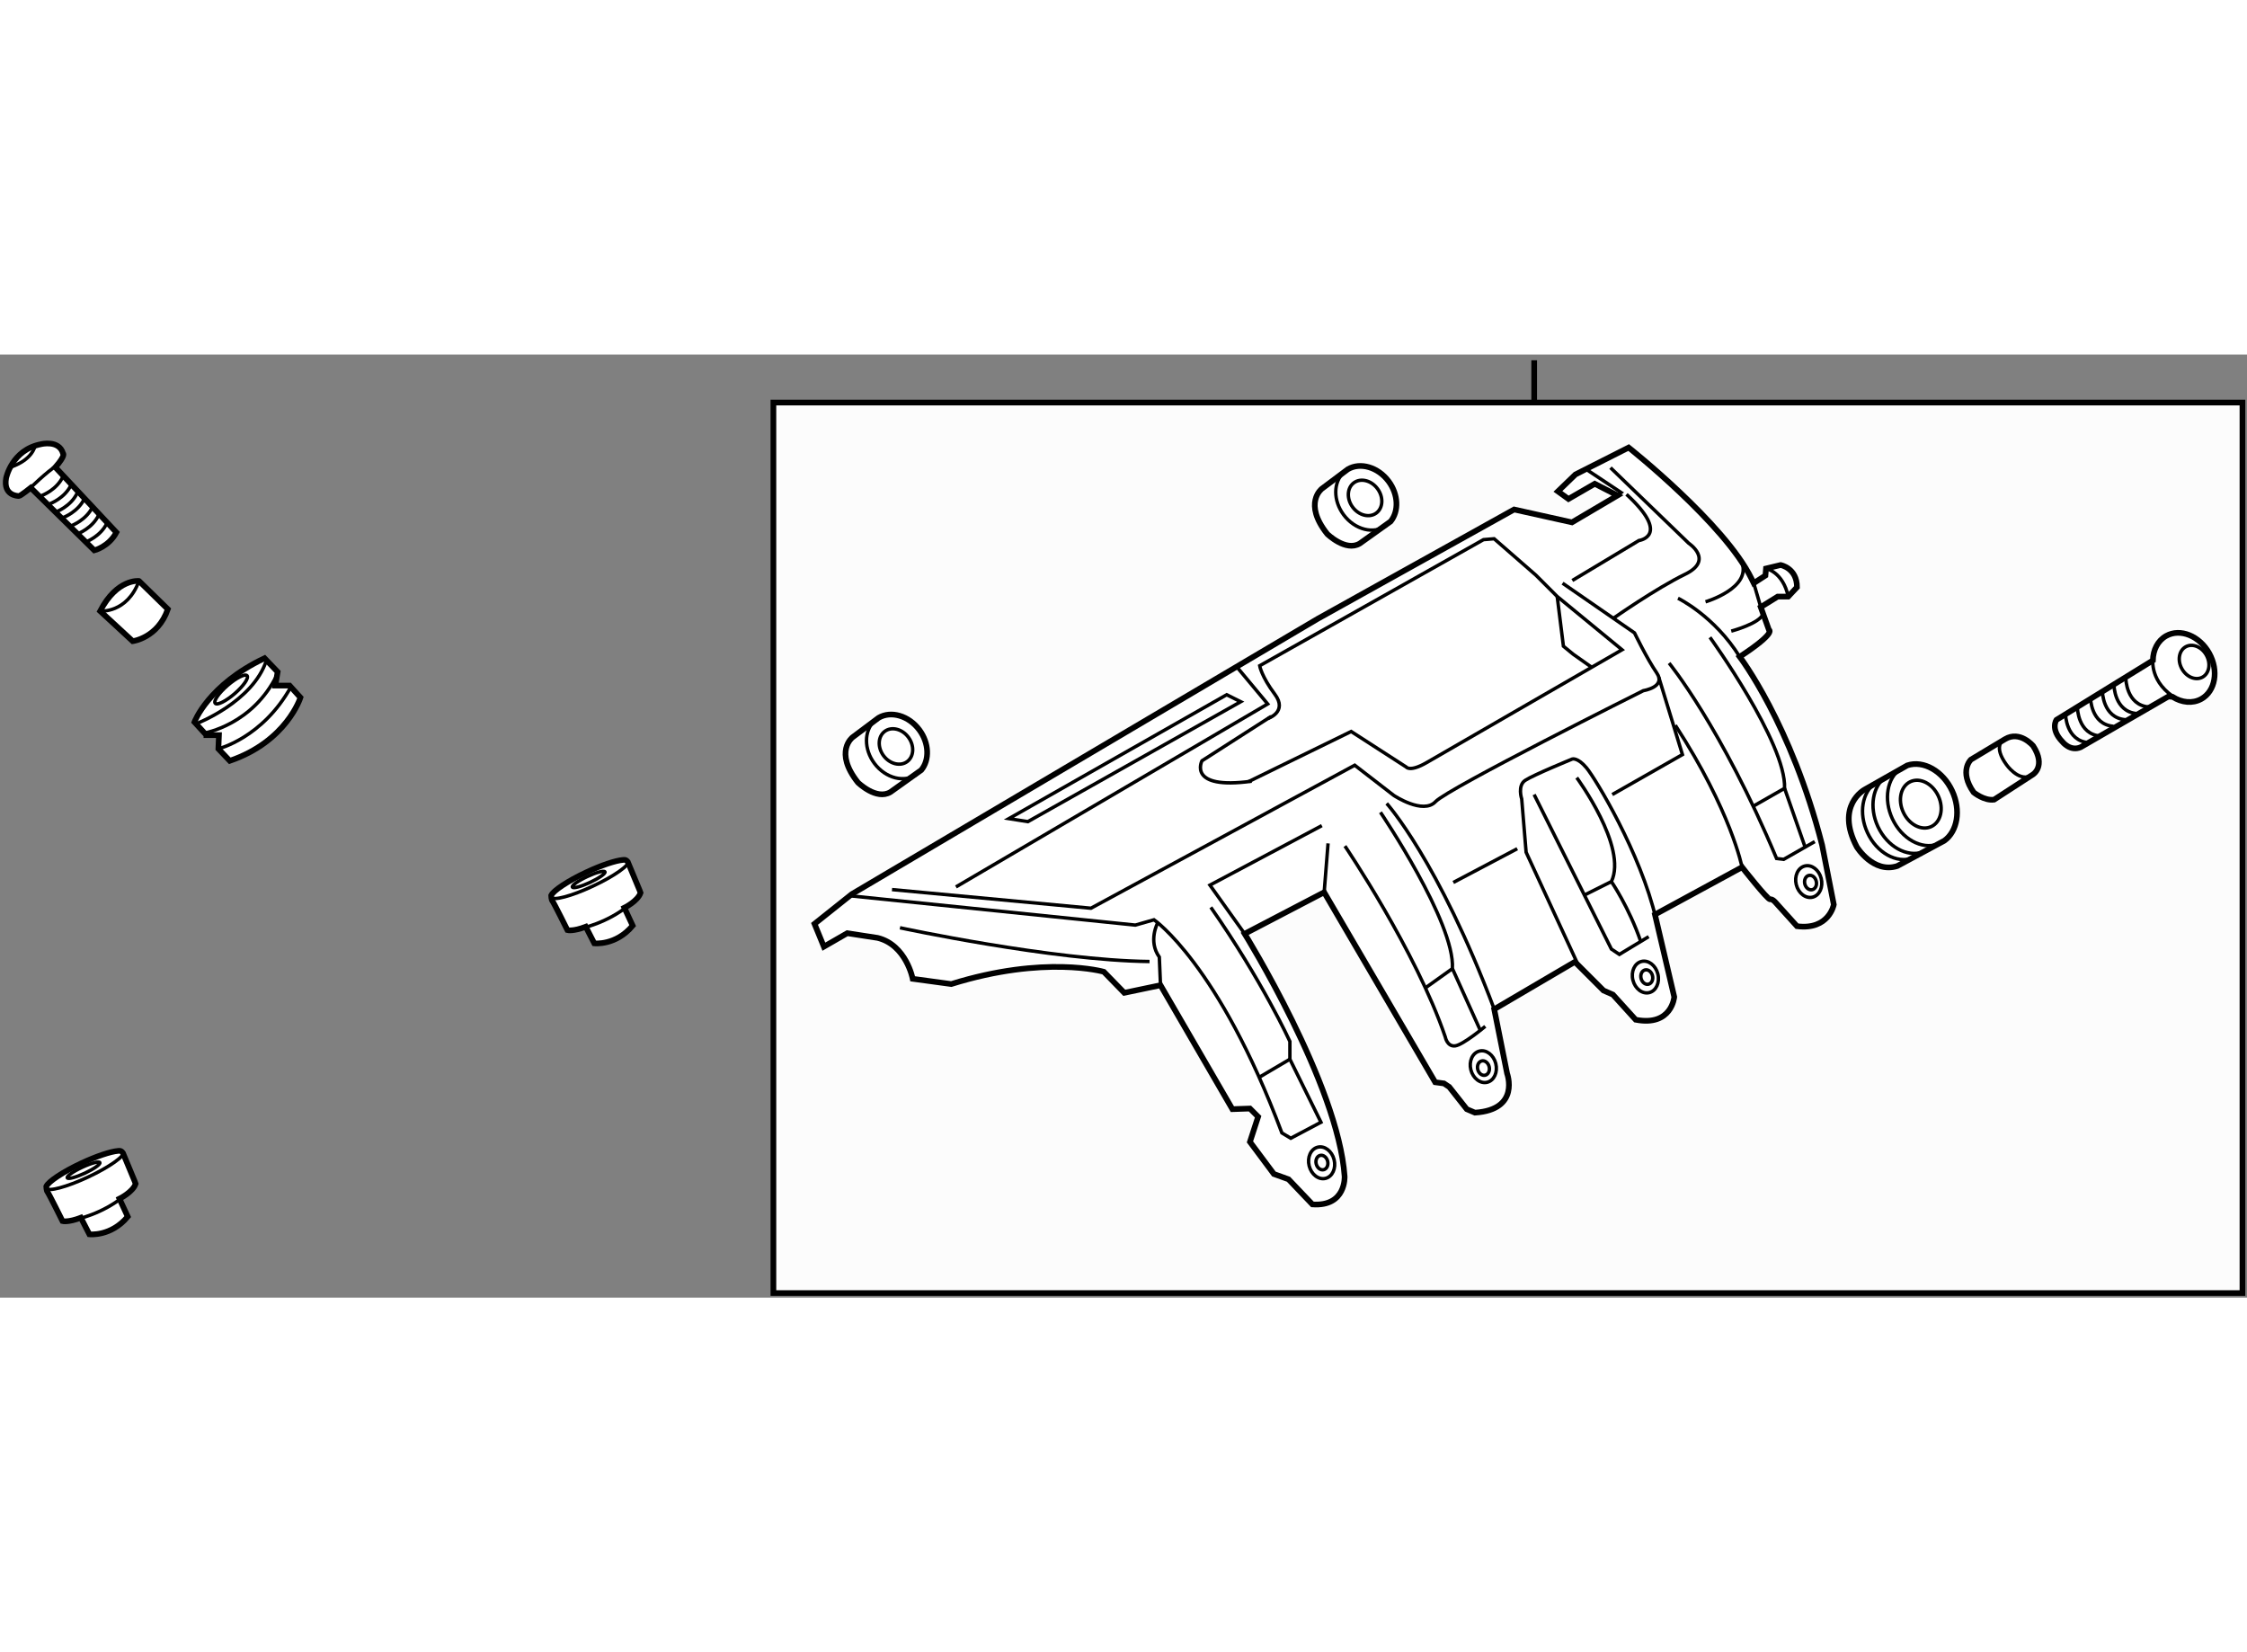 <?xml version="1.0" encoding="utf-8"?>
<!-- Generator: Adobe Illustrator 15.1.0, SVG Export Plug-In . SVG Version: 6.00 Build 0)  -->
<!DOCTYPE svg PUBLIC "-//W3C//DTD SVG 1.1//EN" "http://www.w3.org/Graphics/SVG/1.1/DTD/svg11.dtd">
<svg version="1.1" xmlns="http://www.w3.org/2000/svg" xmlns:xlink="http://www.w3.org/1999/xlink" x="0px" y="0px" width="244.8px"
	 height="180px" viewBox="38.113 74.601 197.51 82.892" enable-background="new 0 0 244.8 180" xml:space="preserve">
	
<rect x="38.113" y="74.601" width="197.51" height="82.892" fill="#808080" stroke="none"/>
	
<g><rect x="106.095" y="78.817" fill="#FCFCFC" stroke="#000000" stroke-width="0.5" width="129.128" height="78.276"></rect><line fill="none" stroke="#000000" stroke-width="0.5" x1="172.966" y1="78.817" x2="172.966" y2="75.101"></line></g><g><path fill="#FFFFFF" stroke="#000000" stroke-width="0.5" d="M110.53,126.644l-0.057-0.14l-0.765-1.865l3.288-2.62l40.945-24.196
				l17.262-9.606l5.086,1.131l4.008-2.364l-2.005-1.028l-2.312,1.336l-0.926-0.667l1.542-1.49l4.675-2.363
				c0,0,8.426,6.679,10.79,11.507l0.205,0.412l1.027-0.668l0.052-0.617l1.284-0.308c0,0,1.438,0.257,1.438,1.952l-0.771,0.822h-0.925
				l-1.49,0.924l0.72,2.004c0,0,0.72,0.204-2.568,2.363c0,0,4.521,5.909,7.242,16.543l1.028,5.24c0,0-0.41,2.26-3.236,1.9l-1.9-2.106
				c0,0-0.257-0.307-0.463-0.257c-0.205,0.052-2.466-2.825-2.466-2.825l-7.655,4.161l1.696,7.244c0,0-0.208,2.62-3.391,2.003
				l-2.003-2.208l-0.822-0.359l-2.519-2.519l-7.089,4.162l1.131,5.651c0,0,1.182,3.184-2.826,3.441l-0.72-0.307l-1.54-1.952
				l-0.463-0.31l-0.771-0.103l-9.761-16.697l-6.987,3.647c0,0,8.221,13.255,8.785,21.32c0,0,0.152,2.672-2.827,2.467l-2.105-2.209
				l-1.284-0.463l-2.105-2.825l0.719-2.209l-0.719-0.72l-1.543,0.053l-6.318-10.892l-3.185,0.666l-1.799-1.849
				c0,0-5.189-1.489-13.409,1.079l-3.39-0.462c0,0-0.566-2.979-3.083-3.596l-2.671-0.411L110.53,126.644z"></path><polygon fill="none" stroke="#000000" stroke-width="0.3" points="126.793,115.39 128.462,115.654 147.17,105.114 
				145.939,104.499 		"></polygon><ellipse transform="matrix(0.969 -0.246 0.246 0.969 -28.575 45.654)" fill="none" stroke="#000000" stroke-width="0.3" cx="168.531" cy="137.252" rx="1.13" ry="1.412"></ellipse><ellipse transform="matrix(0.97 -0.243 0.243 0.97 -28.326 45.109)" fill="none" stroke="#000000" stroke-width="0.3" cx="168.531" cy="137.278" rx="0.516" ry="0.645"></ellipse><ellipse transform="matrix(0.969 -0.246 0.246 0.969 -31.088 42.417)" fill="none" stroke="#000000" stroke-width="0.3" cx="154.313" cy="145.701" rx="1.13" ry="1.413"></ellipse><ellipse transform="matrix(0.969 -0.246 0.246 0.969 -31.069 42.372)" fill="none" stroke="#000000" stroke-width="0.3" cx="154.313" cy="145.727" rx="0.517" ry="0.647"></ellipse><ellipse transform="matrix(0.969 -0.245 0.245 0.969 -26.137 48.825)" fill="none" stroke="#000000" stroke-width="0.3" cx="182.868" cy="129.299" rx="1.13" ry="1.411"></ellipse><ellipse transform="matrix(0.97 -0.243 0.243 0.97 -25.943 48.309)" fill="none" stroke="#000000" stroke-width="0.3" cx="182.868" cy="129.324" rx="0.516" ry="0.645"></ellipse><ellipse transform="matrix(0.969 -0.246 0.246 0.969 -23.695 52.19)" fill="none" stroke="#000000" stroke-width="0.3" cx="197.145" cy="120.981" rx="1.13" ry="1.412"></ellipse><ellipse transform="matrix(0.97 -0.245 0.245 0.97 -23.621 51.934)" fill="none" stroke="#000000" stroke-width="0.3" cx="197.146" cy="121.007" rx="0.517" ry="0.644"></ellipse><path fill="none" stroke="#000000" stroke-width="0.3" d="M112.805,122.172l25.104,2.576l1.639-0.468
				c0,0,5.699,3.902,11.241,18.735l0.781,0.469l2.655-1.406l-2.732-5.542v-1.561c0,0-2.421-5.311-6.949-11.789"></path><polyline fill="none" stroke="#000000" stroke-width="0.3" points="147.52,125.514 144.466,121.234 154.302,116.005 		"></polyline><path fill="none" stroke="#000000" stroke-width="0.3" d="M156.332,117.8c0,0,6.246,9.213,8.821,16.784
				c0,0,0.156,0.859,0.86,0.781c0.702-0.078,2.654-1.718,2.654-1.718"></path><path fill="none" stroke="#000000" stroke-width="0.3" d="M160.001,114.053c0,0,4.545,5.028,9.455,18.089"></path><line fill="none" stroke="#000000" stroke-width="0.3" x1="148.793" y1="138.127" x2="151.493" y2="136.536"></line><path fill="none" stroke="#000000" stroke-width="0.3" d="M159.455,114.834c0,0,6.559,9.68,6.324,13.739l-2.377,1.697"></path><line fill="none" stroke="#000000" stroke-width="0.3" x1="165.779" y1="128.573" x2="168.23" y2="134"></line><path fill="none" stroke="#000000" stroke-width="0.3" d="M176.845,128.278l-4.587-9.932l-0.389-4.686c0,0-0.392-1.17,0.312-1.637
				c0.703-0.471,4.138-1.874,4.138-1.874s0.468-0.155,1.248,0.778c0.781,0.938,4.746,7.459,6.11,13.287"></path><polyline fill="none" stroke="#000000" stroke-width="0.3" points="172.961,113.273 179.753,126.856 180.454,127.324 
				183.03,125.764 		"></polyline><path fill="none" stroke="#000000" stroke-width="0.3" d="M176.707,111.788c0,0,4.498,6.105,3.046,9.135l-2.375,1.186"></path><path fill="none" stroke="#000000" stroke-width="0.3" d="M179.753,120.923c0,0,1.542,2.253,2.58,5.264"></path><path fill="none" stroke="#000000" stroke-width="0.3" d="M191.238,119.657c0,0-0.947-4.901-5.864-12.475"></path><path fill="none" stroke="#000000" stroke-width="0.3" d="M184.826,101.719c0,0,4.607,5.62,9.447,17.175l0.625,0.076l2.731-1.561"></path><path fill="none" stroke="#000000" stroke-width="0.3" d="M188.417,99.454c0,0,6.715,9.29,6.559,13.272l-2.752,1.57"></path><line fill="none" stroke="#000000" stroke-width="0.3" x1="194.976" y1="112.727" x2="196.781" y2="117.894"></line><path fill="none" stroke="#000000" stroke-width="0.3" d="M185.608,96.02c0,0,3.187,1.535,5.425,5.143"></path><line fill="none" stroke="#000000" stroke-width="0.3" x1="192.266" y1="94.689" x2="192.882" y2="96.795"></line><path fill="none" stroke="#000000" stroke-width="0.3" d="M193.345,93.404c0,0,1.492,0.288,1.952,2.467"></path><path fill="none" stroke="#000000" stroke-width="0.3" d="M117.22,124.982c0,0,13.387,2.88,21.937,2.966"></path><path fill="none" stroke="#000000" stroke-width="0.3" d="M139.879,124.538c0,0-0.878,1.615,0.137,3.021l0.105,2.478"></path><path fill="none" stroke="#000000" stroke-width="0.3" d="M116.519,121.626l17.486,1.639l23.187-12.57l3.436,2.656
				c0,0,2.575,1.717,3.668,0.546c1.093-1.17,18.268-9.757,18.268-9.757s2.029-0.314,1.171-1.563
				c-0.859-1.249-1.951-3.513-1.951-3.513l-6.324-4.37"></path><polyline fill="none" stroke="#000000" stroke-width="0.3" points="122.139,121.392 149.541,105.31 146.813,102.035 		"></polyline><path fill="none" stroke="#000000" stroke-width="0.3" d="M149.853,106.401l-6.089,3.905c0,0-1.328,2.575,4.372,1.794"></path><path fill="none" stroke="#000000" stroke-width="0.3" d="M149.561,106.589c0,0,1.775-0.577,0.604-2.139
				c-1.17-1.561-1.328-2.498-1.328-2.498l19.674-11.085l0.937-0.078l3.67,3.201l1.873,1.873l5.698,4.684
				c0,0-15.69,9.057-17.173,9.915c-1.484,0.859-1.797,0.391-1.797,0.391l-4.84-3.123l-9.012,4.404"></path><line fill="none" stroke="#000000" stroke-width="0.3" x1="154.849" y1="117.566" x2="154.507" y2="121.866"></line><line fill="none" stroke="#000000" stroke-width="0.3" x1="165.856" y1="121.001" x2="171.478" y2="118.034"></line><polyline fill="none" stroke="#000000" stroke-width="0.3" points="179.83,113.273 185.998,109.759 183.922,102.973 		"></polyline><path fill="none" stroke="#000000" stroke-width="0.3" d="M188.028,96.332c0,0,4.138-1.222,3.162-3.539"></path><path fill="none" stroke="#000000" stroke-width="0.3" d="M190.29,98.907c0,0,2.549-0.673,2.799-1.533"></path><polyline fill="none" stroke="#000000" stroke-width="0.3" points="177.513,84.669 180.612,86.729 180.296,86.983 		"></polyline><path fill="none" stroke="#000000" stroke-width="0.3" d="M179.674,84.543l6.87,6.636c0,0,2.265,1.483-0.312,2.731
				c-2.576,1.251-6.305,3.871-6.305,3.871"></path><path fill="none" stroke="#000000" stroke-width="0.3" d="M176.318,94.458l5.854-3.513c0,0,2.89-0.391-1.093-4.06"></path><polyline fill="none" stroke="#000000" stroke-width="0.3" points="174.99,95.863 175.536,100.234 176.396,100.938 
				178.021,102.086 		"></polyline></g>



	
<g><path fill="#FFFFFF" stroke="#000000" stroke-width="0.5" d="M119.096,111.119c0.734-0.895,0.69-2.367-0.175-3.532
				c-0.935-1.254-2.491-1.699-3.581-1.06l-2.29,1.716c0,0-1.67,1.27,0.476,3.973c0,0,1.63,1.593,2.861,0.835L119.096,111.119z"></path><path fill="none" stroke="#000000" stroke-width="0.3" d="M118.734,111.467c-1.09,0.811-2.778,0.391-3.766-0.938
				c-0.927-1.243-0.912-2.848-0.009-3.712"></path><ellipse transform="matrix(0.802 -0.597 0.597 0.802 -42.011 91.339)" fill="none" stroke="#000000" stroke-width="0.3" cx="116.894" cy="109.095" rx="1.36" ry="1.655"></ellipse></g><g><path fill="#FFFFFF" stroke="#000000" stroke-width="0.5" d="M160.345,89.272c0.736-0.895,0.691-2.37-0.174-3.533
				c-0.934-1.254-2.492-1.699-3.58-1.06l-2.291,1.716c0,0-1.668,1.272,0.477,3.974c0,0,1.629,1.59,2.862,0.835L160.345,89.272z"></path><path fill="none" stroke="#000000" stroke-width="0.3" d="M159.985,89.618c-1.093,0.812-2.778,0.392-3.769-0.937
				c-0.927-1.246-0.912-2.849-0.006-3.715"></path><ellipse transform="matrix(0.802 -0.597 0.597 0.802 -20.815 111.641)" fill="none" stroke="#000000" stroke-width="0.3" cx="158.144" cy="87.246" rx="1.36" ry="1.656"></ellipse></g><g><path fill="#FFFFFF" stroke="#000000" stroke-width="0.5" d="M48.58,144.588c-0.031,0.005-0.064,0.005-0.099,0.009
				c-0.648,0.057-1.867,0.458-3.203,1.081c-1.64,0.766-2.913,1.616-3.099,2.041c0,0,0.005,0.368,0.117,0.5
				c0.114,0.133,1.313,2.548,1.313,2.548s0.487,0.131,1.612-0.299l0.749,1.46c0,0,1.892,0.224,3.372-1.554l-0.73-1.574
				c0,0,1.18-0.581,1.423-1.313l-0.075-0.205l-1.01-2.43C48.949,144.852,48.841,144.563,48.58,144.588z"></path><path fill="none" stroke="#000000" stroke-width="0.3" d="M48.958,144.702c0.158,0.336-1.234,1.319-3.109,2.195
				c-1.875,0.878-3.523,1.314-3.679,0.979"></path><ellipse transform="matrix(0.906 -0.423 0.423 0.906 -57.655 33.042)" fill="none" stroke="#000000" stroke-width="0.3" cx="45.525" cy="146.257" rx="1.583" ry="0.284"></ellipse><path fill="none" stroke="#000000" stroke-width="0.3" d="M44.781,150.619c0,0,2.293-0.441,4.269-2.076"></path></g><g><path fill="#FFFFFF" stroke="#000000" stroke-width="0.5" d="M92.961,119.013c-0.031,0.004-0.064,0.004-0.098,0.007
				c-0.649,0.059-1.868,0.458-3.202,1.085c-1.641,0.766-2.913,1.613-3.1,2.039c0,0,0.004,0.369,0.117,0.5
				c0.113,0.13,1.313,2.547,1.313,2.547s0.486,0.132,1.611-0.299l0.749,1.459c0,0,1.893,0.226,3.373-1.555l-0.73-1.572
				c0,0,1.179-0.58,1.423-1.311l-0.075-0.207l-1.011-2.429C93.33,119.277,93.223,118.985,92.961,119.013z"></path><path fill="none" stroke="#000000" stroke-width="0.3" d="M93.339,119.127c0.158,0.338-1.235,1.318-3.11,2.196
				c-1.874,0.877-3.522,1.314-3.68,0.976"></path><ellipse transform="matrix(0.906 -0.423 0.423 0.906 -42.648 49.431)" fill="none" stroke="#000000" stroke-width="0.3" cx="89.907" cy="120.682" rx="1.583" ry="0.285"></ellipse><path fill="none" stroke="#000000" stroke-width="0.3" d="M89.162,125.041c0,0,2.293-0.439,4.27-2.074"></path></g>



	
<g><path fill="#FFFFFF" stroke="#000000" stroke-width="0.5" d="M209.019,117.33c1.153-0.83,1.474-2.679,0.69-4.371
				c-0.814-1.759-2.536-2.719-3.947-2.25l-3.756,2.131c0,0-2.598,1.4-0.68,5.037c0,0,1.44,2.357,3.557,1.679L209.019,117.33z"></path><path fill="none" stroke="#000000" stroke-width="0.3" d="M208.438,117.631c-1.418,0.502-3.165-0.455-3.989-2.232
				c-0.792-1.709-0.455-3.578,0.726-4.397"></path><ellipse transform="matrix(0.907 -0.42 0.42 0.907 -28.775 97.605)" fill="none" stroke="#000000" stroke-width="0.3" cx="207.066" cy="114.089" rx="1.698" ry="2.178"></ellipse><path fill="none" stroke="#000000" stroke-width="0.3" d="M207.166,118.316c-1.42,0.502-3.164-0.455-3.99-2.232
				c-0.791-1.709-0.456-3.578,0.727-4.396"></path><path fill="none" stroke="#000000" stroke-width="0.3" d="M206.247,118.857c-1.421,0.502-3.165-0.459-3.987-2.236
				c-0.794-1.706-0.459-3.578,0.724-4.393"></path></g><g><path fill="#FFFFFF" stroke="#000000" stroke-width="0.5" d="M56.256,108.05l-1.052-1.15c0,0,1.203-3.258,6.161-5.61l1.152,1.201
				l-0.201,1.202h1.252l0.953,1.053c0,0-1.204,3.855-6.211,5.561l-1.002-1.054l0.05-1.202H56.256z"></path><path fill="none" stroke="#000000" stroke-width="0.3" d="M56.088,107.864c0,0,4.25-0.71,6.391-5.146"></path><path fill="none" stroke="#000000" stroke-width="0.3" d="M57.308,109.252c0,0,3.882-0.952,6.374-5.437"></path><path fill="none" stroke="#000000" stroke-width="0.3" d="M55.348,107.055c0,0,5.004-1.904,6.188-5.59"></path><path fill="none" stroke="#000000" stroke-width="0.3" d="M59.831,102.825c0.172,0.203-0.315,0.904-1.089,1.576
				c-0.773,0.668-1.539,1.051-1.712,0.852c-0.173-0.196,0.315-0.902,1.089-1.572C58.893,103.011,59.658,102.628,59.831,102.825z"></path></g>



	
<g><path fill="#FFFFFF" stroke="#000000" stroke-width="0.5" d="M214.352,108.404l-2.996,1.798c0,0-1.08,0.999,0.238,2.878
				c0,0,0.92,0.76,1.799,0.641l3.396-2.2c0,0,1.2-0.718,0.04-2.519C216.829,109.002,215.675,107.611,214.352,108.404z"></path><path fill="none" stroke="#000000" stroke-width="0.3" d="M214.17,108.514c0,0-0.869,0.51,0.304,2.128
				c0,0,1.022,1.482,2.128,1.001"></path></g><g><path fill="#FFFFFF" stroke="#000000" stroke-width="0.5" d="M46.916,97.146l2.864,2.646c0,0,2.204-0.277,3.086-2.812
				l-2.536-2.481C50.33,94.498,48.403,94.276,46.916,97.146z"></path><path fill="none" stroke="#000000" stroke-width="0.3" d="M46.916,97.146c0,0,2.369,0.219,3.415-2.647"></path></g>



	
<g><path fill="#FFFFFF" stroke="#000000" stroke-width="0.5" d="M229.075,104.682c0.81,0.515,1.759,0.62,2.534,0.189
				c1.233-0.688,1.544-2.484,0.693-4.016c-0.852-1.53-2.545-2.216-3.778-1.529c-0.747,0.416-1.155,1.235-1.175,2.158l-8.476,5.223
				c0,0-0.562,0.803,0.522,1.924c0,0,0.684,0.884,1.607,0.482l7.709-4.457L229.075,104.682z"></path><ellipse transform="matrix(0.874 -0.486 0.486 0.874 -20.194 125.172)" fill="none" stroke="#000000" stroke-width="0.3" cx="230.951" cy="101.475" rx="1.23" ry="1.525"></ellipse><path fill="none" stroke="#000000" stroke-width="0.3" d="M227.364,101.294c0,0-0.409,2.156,2.218,3.644"></path><path fill="none" stroke="#000000" stroke-width="0.3" d="M219.672,106.215c0,0,0.029,2.336,2.026,2.497"></path><path fill="none" stroke="#000000" stroke-width="0.3" d="M220.717,105.635c0,0,0.029,2.338,2.025,2.498"></path><path fill="none" stroke="#000000" stroke-width="0.3" d="M221.867,104.775c0,0,0.027,2.338,2.023,2.5"></path><path fill="none" stroke="#000000" stroke-width="0.3" d="M222.911,104.197c0,0,0.029,2.338,2.026,2.498"></path><path fill="none" stroke="#000000" stroke-width="0.3" d="M223.931,103.658c0,0,0.026,2.338,2.024,2.499"></path><path fill="none" stroke="#000000" stroke-width="0.3" d="M224.974,103.08c0,0,0.029,2.338,2.027,2.497"></path></g><g><path fill="#FFFFFF" stroke="#000000" stroke-width="0.5" d="M42.978,84.505c0.946-1.082,0.677-1.217,0.677-1.217
				c-0.36-1.217-1.939-0.811-1.939-0.811c-2.569,0.495-3.065,2.976-3.065,2.976c-0.27,1.533,0.993,1.578,1.127,1.578
				c0.135,0,1.037-0.721,1.037-0.721l5.589,5.499c0,0,1.263-0.314,1.939-1.577L42.978,84.505z"></path><path fill="none" stroke="#000000" stroke-width="0.3" d="M40.681,86.414c0,0,1.629-1.596,2.414-2.044"></path><path fill="none" stroke="#000000" stroke-width="0.3" d="M39.014,84.501c0,0,1.813-0.494,2.189-1.89"></path><path fill="none" stroke="#000000" stroke-width="0.3" d="M45.654,91.072c0,0,1.341-0.493,1.879-1.704"></path><path fill="none" stroke="#000000" stroke-width="0.3" d="M44.93,90.357c0,0,1.342-0.493,1.879-1.704"></path><path fill="none" stroke="#000000" stroke-width="0.3" d="M44.396,89.637c0,0,1.34-0.492,1.878-1.703"></path><path fill="none" stroke="#000000" stroke-width="0.3" d="M43.671,88.922c0,0,1.341-0.493,1.879-1.704"></path><path fill="none" stroke="#000000" stroke-width="0.3" d="M43.042,88.427c0,0,1.34-0.493,1.878-1.703"></path><path fill="none" stroke="#000000" stroke-width="0.3" d="M42.507,87.708c0,0,1.341-0.492,1.878-1.704"></path><path fill="none" stroke="#000000" stroke-width="0.3" d="M41.782,86.992c0,0,1.341-0.493,1.879-1.703"></path></g>


</svg>